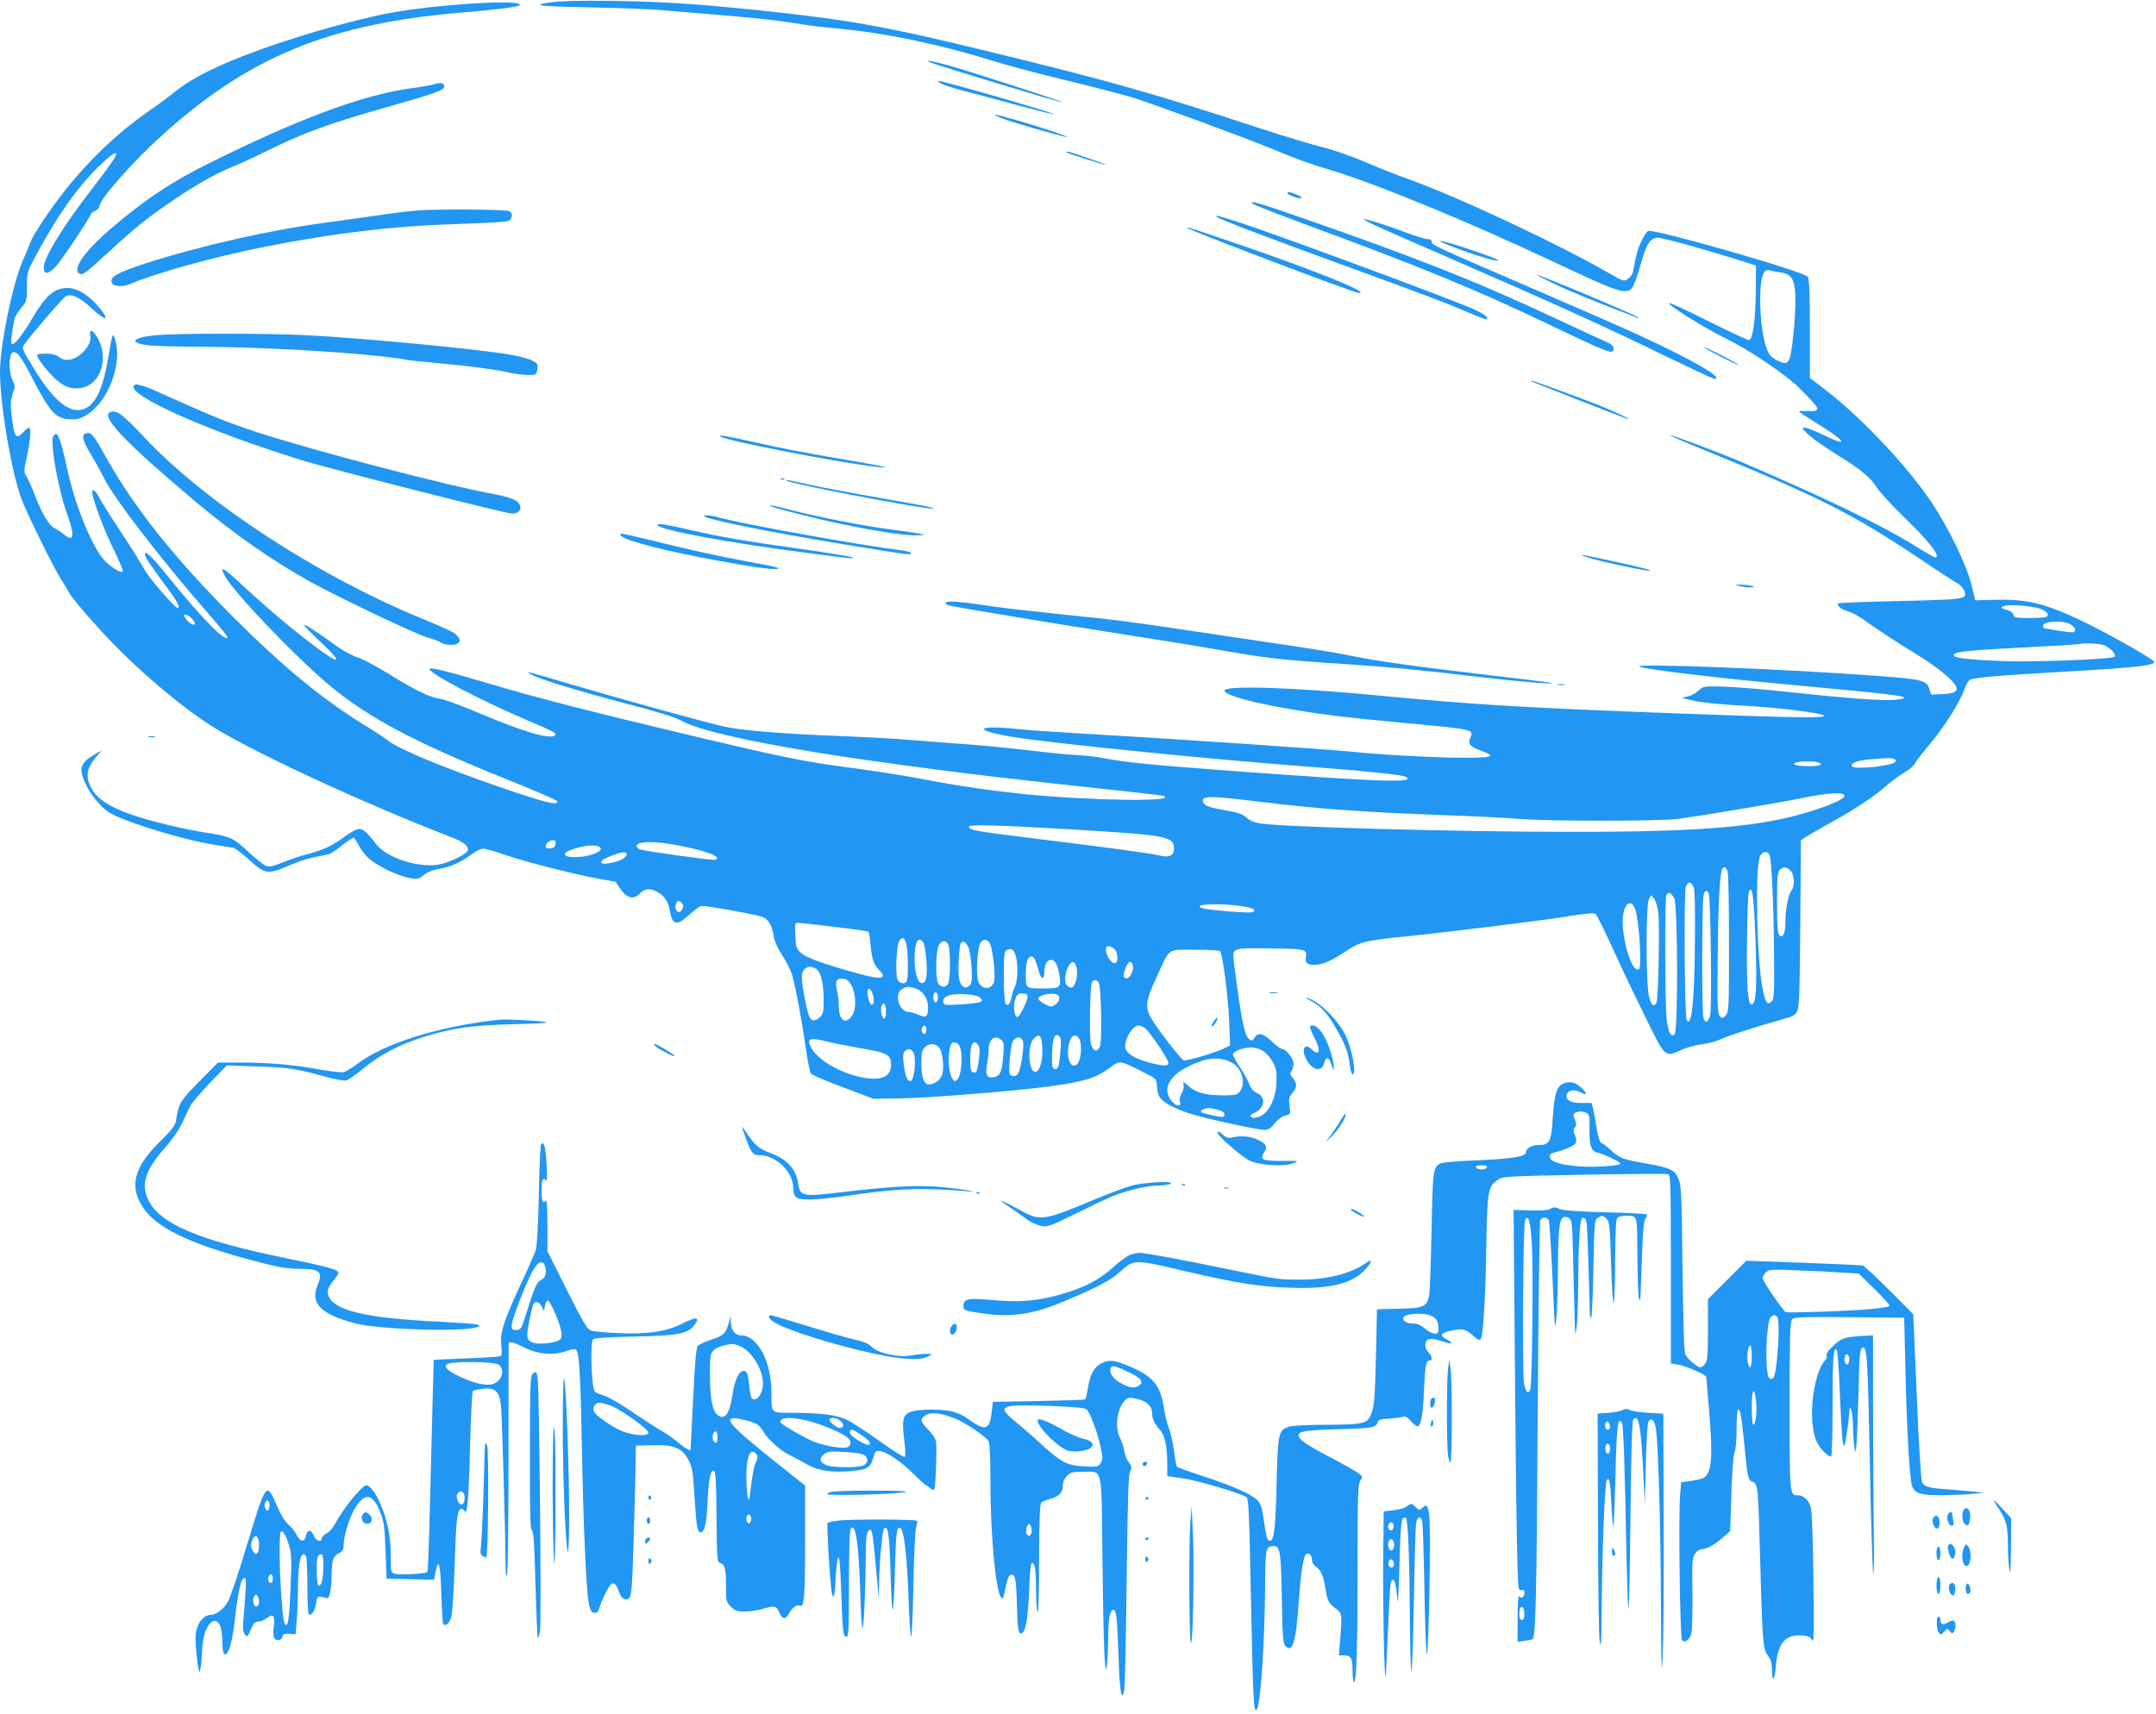 <?xml version="1.0" standalone="no"?>
<!DOCTYPE svg PUBLIC "-//W3C//DTD SVG 20010904//EN"
 "http://www.w3.org/TR/2001/REC-SVG-20010904/DTD/svg10.dtd">
<svg version="1.0" xmlns="http://www.w3.org/2000/svg"
 width="1280pt" height="1018pt" viewBox="0 0 1280 1018"
 preserveAspectRatio="xMidYMid meet">
<g transform="translate(0,1018) scale(0.1,-0.1)"
fill="#2196f3" stroke="none">
<path d="M3270 10166 c-125 -18 -78 -24 255 -30 160 -4 340 -10 400 -16 61 -5
218 -18 350 -29 254 -22 332 -31 485 -55 52 -9 149 -20 215 -26 277 -25 595
-91 915 -190 91 -28 257 -73 370 -100 252 -61 386 -96 467 -120 104 -32 668
-239 808 -297 160 -67 230 -92 365 -133 278 -84 830 -312 1330 -548 377 -178
420 -192 458 -154 10 10 33 70 50 133 37 132 56 163 101 167 27 3 280 -68 546
-152 l40 -13 -1 -149 c-1 -172 -18 -294 -41 -294 -8 0 -114 50 -235 110 -121
61 -227 110 -236 110 -27 -1 203 -146 328 -207 144 -70 365 -219 443 -298 102
-103 109 -113 105 -126 -3 -9 -20 -12 -56 -10 -29 1 -52 0 -52 -2 0 -3 45 -33
100 -67 178 -109 206 -151 50 -75 -52 25 -102 45 -113 45 -20 0 -20 0 -1 -21
27 -31 105 -87 204 -148 128 -79 186 -128 221 -184 17 -27 86 -103 154 -169
159 -153 233 -248 194 -248 -6 0 -58 30 -116 66 -195 122 -539 289 -1038 502
-140 59 -417 163 -422 158 -2 -2 88 -41 199 -86 701 -287 880 -377 1294 -654
99 -67 195 -129 212 -138 18 -9 37 -29 43 -44 20 -53 15 -54 -379 -63 -199 -4
-365 -11 -368 -14 -12 -12 18 -37 56 -47 21 -6 60 -26 87 -45 89 -64 220 -149
328 -215 108 -66 206 -145 226 -182 17 -32 -7 -48 -81 -50 l-65 -3 -11 35
c-16 48 -44 56 -280 74 -560 43 -1510 80 -1439 56 51 -17 471 -67 880 -105
677 -62 768 -74 643 -90 -69 -9 -286 7 -643 46 -148 16 -323 30 -387 32 -115
2 -117 2 -146 -26 -17 -16 -45 -30 -68 -34 -38 -6 -37 -7 41 -24 47 -11 166
-23 287 -29 209 -11 454 -41 486 -59 26 -16 -163 -14 -778 9 -982 36 -1263 52
-1870 110 -514 49 -910 61 -910 29 0 -38 319 -109 690 -154 69 -8 247 -26 395
-40 397 -37 397 -37 374 -88 -16 -35 -3 -50 66 -76 90 -34 70 -41 -117 -41
-151 0 -495 19 -643 35 -129 14 -1089 79 -1631 110 -144 8 -304 19 -355 25
-253 26 -283 -4 -44 -45 232 -39 1258 -142 1855 -185 241 -18 464 -42 484 -52
73 -39 -139 -32 -1018 33 -500 37 -643 51 -786 79 -30 6 -95 13 -145 16 -49 2
-182 15 -295 29 -113 13 -275 29 -360 35 -85 6 -231 17 -325 25 -93 8 -296 19
-450 25 -312 12 -557 32 -661 54 -93 20 -634 169 -914 252 -264 78 -275 81
-239 60 47 -28 273 -97 558 -172 196 -51 300 -83 336 -104 121 -69 585 -164
1245 -254 414 -57 691 -90 1454 -172 82 -9 155 -18 163 -21 93 -36 -440 -28
-832 12 -188 19 -386 48 -580 85 -145 28 -298 51 -550 85 -170 23 -364 63
-800 167 -623 148 -955 233 -1240 318 -255 76 -355 100 -355 87 0 -27 303
-186 575 -302 174 -74 187 -82 167 -94 -35 -21 -193 26 -452 136 -96 41 -199
79 -227 83 -68 11 -147 50 -308 150 -71 44 -154 87 -182 96 -30 9 -87 40 -130
71 -112 81 -176 123 -188 123 -5 0 37 -45 95 -99 192 -181 81 -125 -185 92
-77 63 -193 165 -259 226 -134 125 -156 138 -121 71 48 -93 416 -478 620 -649
231 -193 510 -341 1059 -561 159 -64 291 -121 294 -128 9 -29 -75 -8 -358 90
-331 115 -578 218 -645 269 -27 20 -88 61 -135 89 -250 153 -490 350 -785 645
-346 347 -587 649 -750 940 -77 139 -91 157 -119 153 -35 -5 -29 -40 23 -125
27 -45 63 -110 80 -145 55 -113 339 -483 605 -787 69 -79 126 -148 126 -152 0
-44 -144 100 -329 329 -119 148 -161 189 -161 159 0 -14 36 -68 138 -205 55
-74 74 -112 56 -112 -16 0 -169 177 -196 227 -17 32 -81 135 -143 228 -62 94
-121 187 -131 209 -18 37 -42 48 -36 16 10 -59 77 -235 129 -337 33 -68 57
-125 52 -128 -16 -11 -95 44 -126 87 -78 110 -164 332 -207 537 -14 66 -33
138 -42 161 -14 34 -19 39 -31 28 -12 -10 -14 -27 -9 -88 10 -107 52 -298 87
-391 44 -120 37 -161 -18 -115 -15 13 -42 30 -59 39 -34 17 -78 92 -120 204
-14 37 -34 82 -45 100 -19 31 -19 32 1 124 21 97 26 169 12 169 -5 0 -19 -11
-32 -25 -45 -48 -54 -36 -70 89 -10 78 -8 106 12 157 7 20 6 34 -5 55 -26 50
-26 161 -2 171 25 9 49 -21 110 -140 115 -223 148 -257 241 -257 39 0 60 7 95
30 116 76 197 278 169 416 -6 30 -15 54 -19 54 -4 0 -15 -49 -24 -110 -33
-206 -79 -306 -152 -330 -84 -28 -177 50 -298 248 -65 106 -68 114 -54 135 34
50 230 278 248 288 33 17 84 -7 153 -72 95 -88 114 -72 28 24 -56 61 -118 97
-169 97 -81 0 -130 -43 -213 -183 -57 -97 -109 -162 -120 -150 -7 7 -1 61 16
149 2 12 20 41 39 64 34 41 35 44 35 128 0 83 1 87 50 179 127 237 249 411
378 536 72 70 102 90 102 70 0 -13 -48 -80 -151 -214 -168 -218 -279 -400
-279 -456 0 -45 26 -44 72 5 33 35 208 297 208 312 0 4 11 12 25 18 14 6 25
18 25 26 0 41 200 268 374 424 515 466 993 661 1771 727 216 18 343 34 350 45
22 36 -485 5 -765 -46 -122 -22 -339 -78 -508 -130 -389 -121 -629 -225 -767
-334 -38 -31 -108 -83 -155 -115 -245 -170 -458 -390 -634 -655 -35 -52 -68
-108 -74 -125 -6 -16 -27 -67 -46 -111 -61 -139 -136 -503 -136 -663 0 -193
67 -588 127 -753 30 -83 201 -428 237 -481 14 -21 35 -55 46 -76 10 -22 82
-108 158 -192 198 -221 442 -435 661 -583 221 -148 891 -461 1449 -677 71 -27
105 -53 100 -77 -4 -25 -120 -80 -184 -88 -122 -15 -298 44 -358 120 -67 85
-85 99 -114 91 -15 -3 -50 -24 -77 -44 -71 -53 -117 -75 -215 -102 -47 -12
-115 -35 -152 -51 -47 -19 -76 -26 -94 -22 -15 4 -63 42 -108 84 -91 85 -106
92 -251 115 -55 8 -154 28 -220 44 -282 68 -409 128 -459 214 -41 70 -34 124
26 193 l33 38 -44 -25 c-62 -35 -84 -65 -76 -108 11 -56 53 -130 107 -187 43
-46 65 -59 155 -94 141 -55 388 -125 515 -145 57 -9 112 -18 124 -20 11 -3 49
-31 85 -63 105 -97 113 -98 255 -38 69 29 112 41 221 62 12 2 50 26 84 54 34
27 65 47 69 45 5 -3 22 -29 38 -59 22 -37 47 -64 87 -90 68 -45 160 -84 218
-92 37 -5 48 -2 74 20 21 17 52 30 87 36 70 11 132 39 192 84 26 20 58 36 73
36 14 0 69 -15 122 -34 111 -40 422 -119 565 -145 l98 -17 31 -45 c39 -55 78
-63 115 -24 27 28 58 32 100 10 39 -20 68 -60 75 -104 16 -97 40 -103 120 -31
30 28 62 50 71 50 41 0 329 -52 360 -65 38 -15 57 -49 69 -122 3 -23 26 -71
50 -108 24 -36 51 -90 59 -118 19 -66 60 -285 82 -445 10 -67 22 -129 28 -137
6 -8 92 -45 191 -82 l180 -68 155 2 c156 2 656 41 870 69 219 28 294 50 379
113 60 45 55 46 191 -22 81 -40 85 -44 88 -77 5 -65 12 -80 53 -109 22 -17 82
-44 134 -61 93 -31 407 -100 456 -100 18 0 35 12 57 39 19 24 44 42 63 46 31
7 31 7 25 57 -6 43 -4 53 19 80 27 32 27 57 -3 91 -13 15 -14 22 -4 37 7 11
12 31 12 44 0 28 -45 86 -66 86 -8 0 -37 20 -63 45 -53 50 -81 56 -103 23 -13
-20 -17 -21 -32 -9 -25 21 -41 91 -71 310 -28 200 -28 204 -9 218 15 11 58 14
212 11 207 -3 214 -5 204 -55 -5 -29 10 -43 48 -43 48 0 99 21 179 74 96 64
117 70 376 96 271 28 821 96 977 122 97 15 131 18 142 9 7 -6 57 -107 110
-224 53 -116 141 -300 194 -407 110 -222 107 -219 202 -176 32 15 89 30 127
35 37 5 86 18 108 29 42 21 210 75 355 115 74 20 87 27 100 52 12 25 15 112
18 522 l4 493 26 18 c15 10 79 47 142 82 148 81 260 155 332 218 32 28 82 65
112 83 30 18 59 42 64 54 6 12 34 50 64 85 108 128 196 264 233 362 9 26 24
49 31 52 33 13 201 27 539 46 426 24 555 37 555 59 0 14 -279 172 -435 246
-209 100 -323 128 -504 123 l-124 -3 -23 94 c-29 116 -132 330 -232 481 -138
209 -411 500 -617 661 l-110 85 0 290 c0 206 -3 295 -12 310 -18 31 -927 291
-950 272 -9 -7 -27 -35 -39 -63 -21 -43 -30 -77 -50 -182 -2 -13 -16 -30 -29
-39 -25 -16 -28 -15 -104 29 -300 174 -903 457 -1196 562 -66 23 -184 70 -263
104 -80 34 -188 72 -247 86 -58 14 -235 67 -393 119 -602 198 -888 279 -1567
444 -641 157 -850 194 -1400 252 -372 38 -569 51 -885 55 -169 2 -284 -1 -340
-9z m7297 -1603 c68 -9 87 -38 92 -136 4 -86 -14 -295 -30 -360 -13 -48 -27
-53 -79 -27 -29 15 -46 32 -57 58 -25 59 -42 179 -43 292 0 143 18 200 60 184
8 -3 33 -8 57 -11z m1535 -1995 c42 -12 63 -31 53 -48 -3 -6 -46 -10 -102 -10
-87 0 -95 2 -100 20 -3 11 -17 23 -32 26 -42 10 -48 18 -21 26 31 9 152 1 202
-14z m-10962 -63 c13 -14 20 -28 16 -32 -9 -10 -36 8 -54 35 -13 19 -13 22 0
22 8 0 25 -11 38 -25z m11151 -32 c29 -17 37 -37 20 -47 -4 -3 -46 1 -92 9
-46 8 -85 15 -86 15 -2 0 -3 6 -3 14 0 28 118 34 161 9z m207 -127 c38 -20 68
-54 56 -66 -15 -15 -478 -33 -659 -26 -169 6 -279 17 -291 29 -25 24 49 34
412 52 176 9 324 18 329 20 26 9 129 3 153 -9z m-1250 -675 c11 -6 11 -10 0
-18 -30 -24 -240 -44 -252 -24 -12 18 27 34 101 41 112 10 136 11 151 1z
m-460 -17 c45 -13 20 -24 -52 -24 -105 0 -115 26 -11 29 22 0 50 -2 63 -5z
m162 -200 c0 -18 -68 -50 -201 -92 -284 -91 -641 -122 -1407 -122 -700 0
-1749 29 -1866 51 -30 5 -61 19 -76 34 -20 19 -47 29 -114 41 -104 18 -135 28
-143 50 -15 39 34 40 327 4 345 -43 639 -64 1090 -80 168 -6 375 -16 460 -23
188 -15 845 -14 950 1 184 26 588 94 720 121 168 34 260 40 260 15z m-4595
-199 c585 -35 615 -41 615 -119 0 -36 -31 -51 -84 -37 -52 13 -315 49 -741
101 -360 45 -386 49 -393 70 -5 15 161 11 603 -15z m-3057 -87 c-2 -17 -11
-24 -30 -26 -19 -2 -28 1 -28 10 0 20 21 38 43 38 13 0 18 -6 15 -22z m698 -3
c183 -32 297 -73 251 -91 -14 -5 -405 49 -449 62 -10 3 -18 11 -18 19 0 28 89
32 216 10z m-436 -15 c40 -27 -95 -71 -180 -58 -34 5 -35 23 -3 36 77 31 156
40 183 22z m160 -45 c0 -8 -13 -21 -30 -30 -39 -20 -120 -32 -120 -17 0 14 15
23 70 44 57 21 80 22 80 3z m6785 -2 c13 -33 25 -286 27 -570 3 -257 1 -284
-14 -300 -25 -24 -36 -10 -53 72 -35 167 -46 715 -17 788 13 31 46 37 57 10z
m-248 -100 c5 -16 8 -209 8 -429 0 -383 -1 -403 -19 -423 -18 -20 -21 -20 -35
-6 -14 14 -16 57 -13 343 2 308 12 508 27 532 11 18 24 11 32 -17z m373 7 c25
-25 27 -95 5 -120 -17 -19 -35 -110 -35 -180 0 -58 -9 -90 -25 -90 -21 0 -25
36 -25 212 0 138 3 169 16 182 21 21 40 20 64 -4z m-578 -92 c10 -18 12 -89
11 -298 -3 -383 -19 -545 -49 -498 -13 20 -18 757 -5 791 13 33 26 34 43 5z
m370 -316 c10 -281 4 -387 -22 -387 -11 0 -17 18 -23 70 -11 89 -5 585 7 604
20 31 28 -30 38 -287z m-277 271 c11 -27 19 -683 8 -722 -11 -44 -30 -50 -40
-14 -10 34 -9 688 1 726 7 31 21 35 31 10z m-205 -29 c21 -40 23 -785 2 -806
-22 -22 -40 15 -48 100 -9 104 -11 702 -1 725 10 25 29 17 47 -19z m-94 -91
c8 -78 -1 -500 -11 -525 -13 -33 -33 -19 -45 33 -19 77 -19 546 -1 578 l14 25
18 -22 c10 -13 20 -49 25 -89z m-5797 63 c9 -11 10 -20 1 -36 -19 -36 -52 -5
-36 36 7 18 20 18 35 0z m5660 -39 c24 -75 39 -341 21 -352 -47 -29 -115 227
-91 336 15 66 51 75 70 16z m-2344 23 c75 -11 101 -25 70 -37 -19 -7 -250 11
-292 23 -82 23 86 33 222 14z m-2412 -124 c109 -13 201 -26 203 -29 3 -3 9
-40 13 -84 8 -82 20 -115 52 -146 50 -48 8 -56 -114 -22 -207 57 -318 96 -350
125 -29 26 -32 33 -35 104 -4 69 -2 76 14 76 11 0 108 -11 217 -24z m426 -97
c12 -34 15 -196 5 -223 -9 -23 -41 -20 -55 6 -15 28 -7 211 11 233 18 22 27
19 39 -16z m101 7 c14 -18 28 -156 20 -205 -3 -23 -11 -37 -23 -39 -27 -5 -47
55 -47 143 0 99 19 137 50 101z m399 -13 c15 -34 31 -178 24 -216 -12 -63 -86
-57 -99 8 -9 50 0 185 15 213 16 30 45 28 60 -5z m-249 -2 c5 -11 10 -63 10
-116 0 -53 -5 -105 -10 -116 -14 -26 -47 -24 -61 3 -15 28 -14 168 1 214 13
39 43 46 60 15z m119 -16 c8 -16 16 -70 19 -120 4 -76 2 -94 -12 -108 -25 -24
-53 -6 -62 39 -8 43 -1 195 10 212 11 19 29 10 45 -23z m866 -9 c18 -13 26
-68 12 -82 -13 -13 -38 7 -53 41 -21 52 -1 72 41 41z m-586 -38 c16 -44 14
-154 -3 -186 -8 -15 -17 -44 -21 -65 -8 -42 -23 -56 -36 -36 -5 8 -9 80 -9
161 0 128 2 148 17 156 24 14 40 5 52 -30z m1215 23 c16 -25 48 -276 53 -408
l6 -151 -29 -15 c-53 -27 -231 -80 -247 -74 -17 7 -157 188 -193 251 -37 64
-32 104 31 240 84 183 61 166 230 166 79 0 146 -4 149 -9z m-1096 -58 c6 -16
15 -43 20 -62 11 -48 32 -52 32 -6 0 46 15 75 40 75 24 0 39 -28 50 -93 11
-71 4 -77 -90 -77 -111 0 -110 -1 -110 82 0 72 11 108 34 108 8 0 18 -12 24
-27z m244 -41 c10 -39 -6 -108 -27 -116 -8 -3 -22 2 -30 11 -19 18 -13 83 12
121 18 30 35 24 45 -16z m332 21 c11 -27 -13 -83 -35 -83 -23 0 -24 18 -5 65
16 38 30 44 40 18z m-1877 -28 c27 -19 43 -86 43 -184 0 -70 -3 -83 -22 -101
-32 -30 -55 -25 -67 13 -16 48 -41 184 -41 222 0 57 42 81 87 50z m206 -93
c29 -50 33 -139 8 -179 -39 -63 -81 -35 -81 54 0 26 -5 66 -10 88 -14 58 -5
77 33 73 23 -2 36 -12 50 -36z m1472 6 c13 -41 18 -341 6 -371 -15 -38 -42
-32 -54 13 -11 41 -6 349 6 368 13 19 34 14 42 -10z m-1080 -32 c39 -17 65
-60 65 -108 0 -55 -12 -65 -55 -45 -20 9 -46 17 -60 17 -55 0 -88 103 -43 134
28 20 49 20 93 2z m-261 -39 c12 -48 -8 -75 -24 -33 -5 15 -10 39 -10 52 0 38
23 24 34 -19z m384 -18 c-1 -13 -7 -23 -13 -22 -13 3 -18 30 -11 50 10 24 29
1 24 -28z m250 7 c14 -14 15 -18 4 -25 -18 -11 -199 -24 -212 -16 -22 14 -10
44 23 54 49 15 165 7 185 -13z m282 4 c0 -25 -47 -120 -59 -120 -21 0 -28 70
-11 114 7 20 16 26 40 26 23 0 30 -4 30 -20z m174 14 c24 -9 19 -41 -9 -60
-23 -15 -27 -15 -62 3 -21 10 -38 25 -38 33 0 20 76 37 109 24z m-1014 -100
c0 -32 -4 -44 -12 -42 -14 5 -23 51 -14 74 11 30 26 12 26 -32z m240 -109 c0
-26 -14 -33 -25 -15 -9 14 1 40 15 40 5 0 10 -11 10 -25z m1297 10 c28 -20
145 -194 140 -209 -6 -19 -33 -18 -117 5 -90 24 -140 58 -140 94 0 53 46 125
80 125 8 0 25 -7 37 -15z m-501 -137 c-8 -93 -13 -110 -35 -106 -13 3 -16 17
-15 83 0 92 16 134 41 113 13 -10 14 -27 9 -90z m-108 21 c4 -80 -15 -144 -42
-144 -40 0 -48 154 -10 196 33 36 49 20 52 -52z m223 44 c14 -38 6 -121 -15
-141 -41 -41 -72 46 -46 131 13 46 45 51 61 10z m-465 0 c14 -14 16 -29 10
-96 -8 -92 -17 -114 -52 -123 -43 -11 -56 12 -44 75 5 30 10 71 10 92 0 60 40
87 76 52z m123 3 c9 -11 9 -36 -1 -107 -14 -95 -28 -119 -63 -106 -15 6 -16
17 -10 100 5 60 12 98 23 110 18 21 36 22 51 3z m-1160 -11 c31 -8 121 -26
201 -40 161 -27 180 -38 180 -101 0 -71 -65 -96 -183 -70 -132 30 -255 104
-293 178 -26 51 -3 59 95 33z m794 -45 c13 -51 3 -159 -18 -179 -15 -15 -17
-15 -30 2 -18 25 -28 107 -20 159 9 55 13 60 38 56 14 -2 24 -14 30 -38z m107
19 c8 -14 8 -39 1 -86 -11 -73 -14 -78 -36 -70 -11 5 -15 22 -15 69 0 76 8
108 26 108 7 0 18 -9 24 -21z m-235 -9 c23 -26 33 -128 16 -169 -12 -27 -47
-51 -76 -51 -29 0 -45 42 -45 122 0 65 3 81 20 98 26 26 62 26 85 0z m1926
-23 c19 -12 44 -42 57 -67 20 -38 23 -57 20 -120 -5 -106 -52 -191 -115 -206
-35 -9 -54 12 -22 24 66 26 79 96 22 121 -22 10 -36 26 -47 55 -9 23 -34 68
-56 101 -22 33 -40 66 -40 73 0 18 58 41 106 42 26 0 53 -8 75 -23z m-2081 -2
c23 -28 10 -175 -16 -175 -18 0 -30 31 -39 103 -5 40 -4 62 5 72 16 19 34 19
50 0z m1890 -64 c63 -31 90 -124 51 -172 -18 -22 -27 -24 -103 -24 -101 1
-157 16 -202 55 -33 29 -33 29 -29 6 3 -13 -3 -35 -12 -49 -9 -15 -14 -34 -10
-46 11 -34 -17 -36 -47 -2 -56 63 -26 141 77 197 115 63 198 74 275 35z m-77
-282 c33 -9 46 -26 31 -41 -6 -6 -124 19 -133 28 -8 8 21 24 44 24 11 0 37 -5
58 -11z"/>
<path d="M7206 4114 c-10 -14 -15 -28 -13 -31 3 -2 13 7 23 21 9 15 14 29 12
32 -3 2 -13 -7 -22 -22z"/>
<path d="M5520 9811 c22 -13 781 -243 786 -238 5 4 -525 176 -670 217 -111 31
-143 36 -116 21z"/>
<path d="M5583 9686 c10 -8 73 -28 140 -46 67 -17 213 -56 325 -87 112 -30
205 -53 208 -51 6 7 -661 199 -686 198 -3 -1 3 -7 13 -14z"/>
<path d="M2575 9679 c-16 -5 -79 -16 -139 -24 -288 -40 -674 -184 -1210 -452
-218 -109 -375 -215 -575 -387 -155 -134 -228 -242 -176 -262 19 -8 32 3 176
135 150 138 221 195 364 293 144 99 267 168 368 209 45 18 138 61 207 95 206
103 369 163 711 259 283 80 341 101 337 123 -4 20 -23 24 -63 11z"/>
<path d="M5944 9479 c56 -23 333 -103 386 -112 44 -8 -135 53 -293 99 -132 38
-167 43 -93 13z"/>
<path d="M6330 9276 c0 -5 225 -76 237 -75 9 1 -217 79 -229 79 -4 0 -8 -2 -8
-4z"/>
<path d="M7645 9031 c7 -13 75 -35 82 -27 3 3 -10 13 -30 21 -41 17 -61 19
-52 6z"/>
<path d="M7436 8970 c6 -6 161 -66 345 -134 662 -244 979 -375 1402 -577 375
-179 397 -188 397 -149 0 15 -12 26 -42 39 -24 10 -153 70 -288 133 -467 220
-840 368 -1543 612 -238 83 -293 98 -271 76z"/>
<path d="M2465 8929 c-55 -5 -158 -18 -230 -29 -71 -10 -200 -28 -285 -40
-334 -43 -759 -139 -1086 -244 -163 -54 -207 -77 -202 -109 4 -29 61 -35 115
-12 143 62 492 159 768 214 434 87 790 129 1176 141 173 5 284 12 298 19 25
14 28 46 4 57 -26 11 -440 14 -558 3z"/>
<path d="M7226 8891 c14 -13 232 -97 720 -275 548 -200 640 -235 772 -292 57
-25 106 -43 109 -40 11 11 -13 30 -76 59 -136 61 -1172 445 -1408 521 -119 38
-133 41 -117 27z"/>
<path d="M8160 8843 c41 -19 262 -116 490 -215 569 -247 894 -395 1230 -559
157 -76 291 -139 298 -139 65 0 -129 113 -446 259 -84 39 -379 168 -655 287
-570 246 -577 249 -577 269 0 9 -10 15 -25 15 -14 0 -71 18 -127 39 -115 43
-234 81 -252 80 -6 0 23 -16 64 -36z"/>
<path d="M7050 8826 c0 -10 991 -386 1018 -386 77 0 -310 153 -837 331 -181
61 -181 61 -181 55z"/>
<path d="M8610 8720 c96 -38 215 -77 260 -85 60 -10 14 10 -145 64 -163 55
-236 68 -115 21z"/>
<path d="M9230 8493 c94 -45 207 -91 490 -200 8 -4 13 -3 10 0 -13 14 -594
258 -609 256 -3 0 46 -26 109 -56z"/>
<path d="M538 8214 c-4 -4 -5 -17 -2 -29 12 -49 -57 -129 -121 -141 -26 -4
-41 -1 -64 15 -20 15 -44 21 -80 21 -28 0 -51 -3 -51 -7 0 -18 45 -79 94 -129
36 -36 67 -56 95 -64 137 -37 236 95 190 250 -13 43 -51 95 -61 84z"/>
<path d="M934 8190 c-154 -13 -177 -48 -41 -62 39 -3 171 -7 293 -7 323 -1
811 -27 1077 -57 71 -8 132 -16 136 -18 4 -3 88 -12 187 -21 186 -17 364 -40
424 -55 55 -14 154 -22 167 -13 11 8 16 26 14 54 -1 22 -62 46 -164 63 -191
34 -896 100 -1217 116 -241 11 -737 11 -876 0z"/>
<path d="M10210 8065 c58 -30 110 -54 115 -54 6 0 -37 24 -95 54 -58 30 -109
54 -115 54 -5 0 37 -24 95 -54z"/>
<path d="M9091 7916 c4 -4 543 -215 569 -223 39 -11 -69 41 -161 78 -107 42
-397 149 -407 149 -3 0 -3 -2 -1 -4z"/>
<path d="M794 7889 c-35 -58 442 -270 991 -440 162 -51 1219 -319 1255 -319
56 0 68 50 19 79 -18 11 -73 27 -123 36 -277 50 -1053 253 -1406 367 -158 51
-278 99 -483 192 -89 40 -173 77 -187 81 -14 3 -32 9 -42 11 -9 3 -20 -1 -24
-7z"/>
<path d="M650 7730 c-48 -30 106 -189 525 -541 207 -174 439 -336 658 -459
173 -96 639 -318 706 -336 30 -7 64 -21 77 -29 25 -16 81 -20 102 -6 23 14 9
44 -33 68 -22 12 -103 48 -179 79 -623 256 -1290 692 -1651 1079 -131 140
-170 167 -205 145z"/>
<path d="M4275 7589 c15 -23 738 -163 945 -183 91 -9 9 9 -200 44 -210 35
-394 70 -555 107 -152 34 -195 42 -190 32z"/>
<path d="M4638 7333 c7 -3 16 -2 19 1 4 3 -2 6 -13 5 -11 0 -14 -3 -6 -6z"/>
<path d="M4671 7325 c18 -17 789 -165 863 -165 39 0 -40 16 -294 60 -161 28
-353 64 -427 80 -137 31 -149 33 -142 25z"/>
<path d="M4589 7169 c34 -13 285 -76 401 -100 206 -43 378 -69 445 -68 63 1
66 2 30 9 -22 4 -98 16 -170 25 -155 19 -436 74 -594 115 -114 30 -157 37
-112 19z"/>
<path d="M4182 7114 c21 -20 380 -93 813 -164 421 -69 409 -67 413 -55 1 6
-28 14 -65 18 -219 26 -946 157 -1067 192 -49 15 -104 20 -94 9z"/>
<path d="M3904 7061 c19 -30 419 -104 891 -165 269 -35 282 -36 265 -26 -9 5
-146 27 -305 50 -335 47 -471 70 -645 110 -165 38 -214 45 -206 31z"/>
<path d="M3690 6996 c33 -30 267 -90 570 -145 210 -38 300 -51 342 -50 54 1 9
13 -157 43 -181 33 -366 74 -577 127 -86 21 -165 39 -175 39 -15 0 -15 -2 -3
-14z"/>
<path d="M9425 6870 c62 -21 341 -81 366 -79 23 1 -35 17 -201 53 -200 44
-241 51 -165 26z"/>
<path d="M10325 6700 c17 -4 46 -8 65 -8 32 0 33 1 10 8 -14 4 -43 8 -65 8
-38 0 -39 -1 -10 -8z"/>
<path d="M5616 6602 c-3 -5 2 -13 11 -16 21 -8 680 -117 1093 -181 162 -25
410 -65 550 -90 262 -45 341 -54 735 -80 273 -19 433 -34 775 -75 228 -27 470
-47 430 -35 -8 2 -172 23 -365 45 -442 52 -679 85 -820 115 -60 13 -234 42
-385 64 -151 22 -396 59 -545 81 -399 60 -452 67 -779 100 -165 17 -356 39
-425 49 -182 28 -267 35 -275 23z"/>
<path d="M9248 6113 c12 -2 30 -2 40 0 9 3 -1 5 -23 4 -22 0 -30 -2 -17 -4z"/>
<path d="M883 5803 c9 -2 25 -2 35 0 9 3 1 5 -18 5 -19 0 -27 -2 -17 -5z"/>
<path d="M7538 4283 c12 -2 32 -2 45 0 12 2 2 4 -23 4 -25 0 -35 -2 -22 -4z"/>
<path d="M7779 4238 c63 -31 101 -74 159 -175 52 -91 67 -133 77 -215 4 -27
10 -48 16 -48 23 0 -3 147 -40 226 -46 97 -158 208 -231 228 -14 3 -5 -3 19
-16z"/>
<path d="M2960 4124 c-357 -39 -677 -139 -840 -263 -30 -23 -66 -44 -79 -48
-13 -3 -76 4 -140 15 -154 29 -306 42 -472 42 l-135 0 -111 -112 c-114 -116
-122 -130 -138 -231 -5 -31 -22 -54 -96 -127 -146 -144 -179 -252 -113 -370
77 -137 278 -236 708 -347 111 -29 160 -37 232 -38 124 0 143 -17 109 -98 -45
-108 22 -174 229 -227 144 -36 637 -51 718 -21 20 7 20 8 2 15 -10 4 -111 11
-224 17 -438 21 -626 65 -661 156 -10 27 -1 50 37 96 13 16 24 33 24 38 0 19
-66 37 -320 89 -510 104 -741 202 -809 343 -46 95 -19 178 99 312 41 46 84
108 101 145 17 36 38 81 47 100 10 19 63 81 118 139 l101 104 174 -6 c189 -6
239 -13 402 -59 61 -17 118 -27 132 -24 13 3 49 28 82 55 117 98 233 159 390
207 165 50 272 65 523 72 147 3 218 8 190 13 -62 9 -237 18 -280 13z"/>
<path d="M7778 4084 c-4 -3 7 -30 23 -61 44 -83 35 -121 -17 -72 -39 37 -59
-3 -30 -59 36 -70 93 -82 108 -24 11 42 28 37 44 -14 10 -32 12 -35 13 -13 1
32 -25 122 -51 172 -30 61 -70 92 -90 71z"/>
<path d="M3895 3964 c31 -24 118 -67 110 -54 -8 13 -106 70 -120 70 -5 -1 -1
-8 10 -16z"/>
<path d="M9289 3748 c-46 -15 -61 -59 -70 -202 -9 -149 -18 -166 -89 -166 -37
0 -70 -20 -70 -41 0 -27 -77 -40 -280 -49 -119 -4 -216 -13 -228 -19 -44 -23
-46 -41 -53 -401 -4 -190 -10 -361 -14 -382 -13 -68 -33 -77 -180 -80 l-130
-3 -6 -272 c-7 -270 -9 -302 -31 -356 -20 -51 -48 -57 -260 -58 -122 0 -206
-5 -228 -12 -60 -21 -64 -39 -71 -342 -6 -257 -15 -335 -39 -335 -16 0 -22 21
-36 117 -10 74 -18 101 -36 121 -34 36 -141 85 -317 143 -86 28 -159 54 -163
58 -4 3 -12 47 -18 96 -7 50 -20 110 -31 135 -10 25 -23 78 -29 118 -20 139
-68 194 -222 255 -79 32 -112 34 -155 7 -41 -24 -62 -65 -74 -143 -6 -34 -13
-64 -15 -67 -3 -3 -128 -7 -277 -10 l-272 -5 -3 -25 c-15 -149 -33 -157 -154
-70 -21 16 -62 33 -89 39 -65 14 -195 13 -239 -2 -49 -17 -57 -46 -42 -164 7
-53 9 -100 4 -105 -4 -4 -71 37 -147 92 -77 55 -164 112 -192 126 -63 31 -150
43 -319 44 -141 0 -134 -7 -134 118 0 188 -82 342 -182 342 -34 0 -58 32 -59
80 l-1 35 -10 -35 c-19 -69 -30 -81 -101 -104 -38 -13 -75 -29 -83 -37 -11
-12 -17 -81 -29 -314 -8 -165 -15 -301 -15 -302 0 -13 -32 5 -74 41 -28 23
-66 51 -85 61 -19 9 -96 59 -172 110 -75 52 -156 99 -180 106 -24 7 -50 18
-57 24 -20 18 -30 296 -11 312 9 7 93 13 244 16 254 5 317 16 354 64 42 52 19
57 -66 14 -94 -48 -203 -65 -373 -58 -80 3 -157 10 -172 16 -23 9 -47 50 -143
241 l-115 230 0 157 c0 102 -4 153 -10 143 -15 -24 -25 -1 -25 60 0 62 10 84
26 60 7 -10 9 19 4 95 -6 104 -15 138 -32 121 -5 -4 -11 -139 -14 -299 -4
-184 -11 -306 -18 -330 -7 -21 -46 -111 -88 -200 -104 -225 -125 -289 -117
-366 5 -47 4 -62 -7 -65 -8 -3 -99 -9 -204 -13 l-190 -8 -7 -260 c-4 -143 -11
-425 -16 -627 -5 -202 -11 -371 -15 -374 -10 -10 -161 -18 -191 -10 -26 6 -26
7 -26 110 0 114 -22 220 -66 315 -26 59 -60 101 -79 101 -25 0 -143 -146 -184
-227 -12 -24 -34 -49 -51 -58 -17 -9 -30 -22 -30 -30 0 -27 -35 -16 -47 15
-15 39 -39 39 -47 -1 -8 -40 -35 -36 -56 8 -8 18 -30 45 -48 60 -20 18 -45 58
-66 107 -66 151 -64 154 -187 -253 -44 -146 -91 -286 -106 -312 -23 -44 -69
-79 -102 -79 -31 0 -62 -27 -77 -67 -13 -34 -16 -61 -11 -127 4 -45 10 -98 14
-117 l7 -34 7 30 c4 17 7 57 8 91 4 204 121 267 121 65 0 -64 11 -90 27 -69
20 26 34 85 49 214 18 156 34 226 53 232 12 4 13 -13 7 -104 -4 -60 -9 -131
-12 -159 -4 -36 -1 -56 9 -70 15 -19 16 -18 36 28 16 37 25 47 44 47 13 0 36
9 51 21 37 29 49 16 42 -45 -4 -29 -4 -60 0 -69 9 -24 45 -22 51 3 4 17 12 20
42 18 l36 -3 6 75 c4 41 7 131 8 200 1 160 20 231 48 188 4 -7 8 -86 8 -175 0
-89 3 -165 8 -169 14 -14 38 22 44 66 6 44 6 44 63 29 17 -5 28 51 29 146 2
82 9 103 42 121 23 11 29 21 29 47 0 47 26 139 54 195 64 124 117 123 166 -4
19 -49 24 -86 29 -224 l6 -165 141 -3 141 -3 9 46 c18 90 29 47 34 -129 3 -96
8 -178 12 -181 15 -15 37 6 48 46 6 23 15 166 20 319 8 263 15 320 40 320 5 0
12 -5 16 -11 18 -30 26 46 34 362 5 188 13 345 17 349 4 4 32 10 61 13 71 8
96 -15 106 -94 6 -52 25 -702 27 -924 0 -72 3 -103 9 -90 5 11 9 322 9 690 0
369 0 676 1 683 0 19 22 15 90 -19 82 -41 175 -50 249 -23 38 13 54 15 62 7
18 -18 26 -161 33 -548 9 -479 25 -863 40 -943 10 -56 16 -68 33 -70 17 -2 24
5 33 35 17 51 57 130 71 138 14 10 31 -8 43 -47 15 -42 40 -58 62 -37 13 14
17 62 25 310 5 162 10 362 12 444 l2 150 100 3 c128 3 176 -17 214 -91 21 -42
26 -70 35 -225 11 -170 16 -202 36 -202 23 0 35 54 41 186 6 139 20 197 41
176 7 -7 11 -107 12 -273 1 -202 4 -263 14 -267 35 -11 42 -33 42 -133 0 -98
1 -101 29 -130 25 -25 37 -29 84 -29 29 0 76 7 103 15 72 22 83 20 100 -20 18
-43 38 -45 59 -5 16 32 49 55 65 45 24 -15 30 61 30 379 l0 334 -166 132
c-218 173 -293 244 -277 261 10 10 24 10 70 -1 83 -18 100 -28 128 -76 25 -43
111 -119 154 -135 13 -6 49 -25 80 -43 75 -46 143 -60 255 -54 119 7 142 18
159 77 12 41 16 46 39 44 39 -2 135 -67 205 -139 35 -35 66 -64 70 -64 3 0 15
-7 25 -17 10 -9 21 -13 24 -10 9 9 18 260 10 291 -4 15 -24 45 -46 67 -47 48
-49 63 -15 85 31 20 94 13 175 -20 63 -25 185 -108 200 -136 6 -11 10 -109 10
-225 0 -372 39 -739 75 -704 2 3 10 34 17 69 9 45 18 66 29 68 26 5 32 -23 36
-168 4 -149 8 -180 24 -180 26 0 42 77 48 244 4 111 10 171 17 173 18 6 24
-32 25 -157 0 -63 4 -124 9 -135 5 -12 9 117 9 311 1 252 4 334 14 342 6 5 29
15 51 20 53 15 76 38 76 79 0 23 8 42 25 58 21 22 33 25 93 25 121 0 111 43
117 -505 6 -531 14 -731 26 -650 4 28 8 103 8 167 1 113 11 168 30 168 19 0
23 -41 31 -263 7 -223 19 -294 35 -210 4 21 10 315 14 653 6 479 10 621 20
642 12 23 11 30 -7 53 -11 14 -24 45 -27 68 -4 23 -16 59 -26 79 -31 62 -18
169 27 219 20 22 34 23 87 8 50 -14 77 -42 77 -80 0 -35 13 -64 46 -99 29 -32
43 -94 44 -196 l0 -80 91 -13 c80 -10 340 -87 380 -112 12 -7 16 -113 26 -606
12 -596 16 -674 33 -657 24 24 48 381 51 749 1 200 5 219 41 223 48 6 53 -17
58 -310 4 -234 7 -269 22 -284 42 -42 62 24 78 256 12 172 26 269 42 288 15
17 38 -3 38 -34 0 -14 10 -30 24 -39 30 -20 42 -50 57 -139 11 -67 17 -77 68
-115 27 -20 29 -34 18 -173 l-8 -98 28 0 c44 0 53 -17 53 -92 0 -37 4 -68 8
-68 16 0 22 204 22 694 0 422 2 484 16 504 15 21 14 24 -8 41 -13 11 -86 52
-163 93 -146 76 -195 110 -195 134 0 25 40 31 245 37 206 6 214 8 228 50 2 6
28 11 58 12 29 2 66 6 81 10 21 6 31 2 54 -24 15 -17 33 -31 40 -31 20 0 31
62 38 210 7 151 12 180 32 180 21 0 17 27 -7 51 -13 13 -19 30 -17 47 4 35 31
39 99 17 58 -20 75 -14 30 10 -48 24 -39 41 29 54 66 13 84 8 133 -37 17 -17
31 -22 37 -16 15 15 29 227 34 553 6 333 9 352 69 395 27 20 46 21 512 30 266
5 491 6 500 3 13 -6 15 -71 15 -566 l0 -559 43 -6 c46 -7 167 -60 167 -73 0
-4 7 -84 15 -178 27 -308 18 -403 -39 -425 -14 -5 -48 -12 -75 -16 l-50 -6 -6
-72 c-11 -119 -1 -854 11 -866 17 -17 42 -1 54 34 6 20 9 113 8 242 -3 187 -1
213 15 237 10 15 27 27 38 27 31 0 78 26 127 69 l44 38 7 224 c5 137 12 233
19 246 7 13 12 68 12 137 0 64 4 116 9 116 13 0 19 -30 36 -200 20 -208 23
-220 51 -230 31 -12 32 -26 44 -465 13 -487 16 -526 46 -567 18 -24 24 -45 24
-85 0 -79 16 -64 23 22 12 137 54 188 152 183 41 -3 52 -7 63 -28 11 -21 12
37 8 360 -2 221 -8 402 -15 425 -11 45 -42 75 -76 75 -50 0 -50 -3 -50 530 0
408 2 500 14 514 12 15 45 16 340 14 l326 -3 7 -295 c8 -379 26 -678 41 -709
20 -42 51 -51 182 -50 66 1 147 4 180 8 l60 7 -65 7 c-36 3 -105 9 -155 13
-102 7 -130 15 -144 42 -6 11 -20 236 -31 508 l-21 489 -142 143 c-78 78 -149
144 -157 146 -8 3 -167 10 -353 17 l-339 12 -114 -114 -114 -114 0 -180 c0
-147 -3 -185 -16 -203 -8 -12 -21 -22 -29 -22 -17 0 -72 46 -88 74 -9 15 -13
151 -18 511 -5 444 -7 494 -23 533 -24 55 -46 66 -190 92 -146 26 -159 31
-213 80 -23 22 -47 40 -52 40 -12 0 -28 51 -36 115 -4 28 -11 67 -16 88 l-10
37 -55 0 c-64 0 -94 13 -94 41 0 32 41 44 80 24 43 -22 47 -14 11 23 -34 33
-65 42 -102 30z m131 -178 c16 -9 18 -21 17 -97 -2 -99 10 -130 51 -139 36 -8
132 -54 132 -64 0 -13 -147 -23 -239 -17 -116 9 -175 27 -179 54 -3 18 4 24
40 33 65 18 108 38 114 55 4 9 1 29 -6 45 -10 24 -10 33 0 45 10 12 10 21 0
46 -11 26 -11 32 1 40 19 12 46 11 69 -1z m-592 -322 c-3 -7 -17 -13 -33 -13
-16 0 -30 6 -32 13 -3 8 7 12 32 12 25 0 35 -4 33 -12z m-5588 -612 c0 -35 -7
-46 -35 -62 -20 -11 -35 -48 -87 -214 -21 -68 -26 -75 -50 -78 -44 -5 -41 22
17 174 72 186 111 248 141 223 8 -6 14 -26 14 -43z m7695 -13 l100 -6 95 -93
c52 -51 92 -96 88 -99 -12 -13 -163 -26 -382 -34 -122 -4 -227 -6 -234 -3 -14
5 -123 163 -135 195 -4 11 1 25 15 39 20 20 26 21 187 14 91 -3 211 -9 266
-13z m-7636 -249 c19 -43 34 -95 35 -114 1 -31 -3 -36 -34 -47 -19 -6 -58 -12
-87 -12 -58 -1 -83 16 -83 54 0 26 25 150 36 178 9 24 36 17 51 -13 l12 -25 7
33 c4 18 12 31 18 29 6 -2 26 -39 45 -83z m5200 -9 c32 -16 41 -33 41 -76 0
-24 -4 -29 -22 -29 -13 1 -39 14 -58 30 -24 21 -45 30 -70 30 -34 0 -60 14
-60 32 0 27 124 37 169 13z m2055 -11 c14 -35 -1 -282 -20 -346 -8 -25 -33
-22 -38 5 -18 82 -7 316 15 343 15 19 35 18 43 -2z m-6161 -168 c69 -28 137
-140 137 -223 0 -46 -26 -93 -50 -93 -21 0 -25 12 -34 99 -6 59 -16 77 -40 68
-24 -9 -45 -59 -57 -139 -17 -113 -45 -152 -86 -123 -33 23 -48 98 -48 237 0
117 2 129 22 149 18 19 62 33 111 38 7 0 27 -5 45 -13z m6007 -61 c0 -69 -13
-87 -24 -33 -7 37 2 98 15 98 5 0 9 -29 9 -65z m-7436 -51 c35 -34 14 -96 -37
-113 -39 -13 -119 5 -200 45 -71 36 -90 53 -76 71 18 21 292 19 313 -3z m3742
-45 c68 -32 85 -56 58 -76 -26 -19 -54 -16 -104 10 -48 24 -77 64 -67 91 8 21
26 17 113 -25z m3719 -164 c8 -61 -1 -145 -16 -145 -5 0 -9 44 -9 100 0 108
14 134 25 45z m-6795 -34 c57 -22 220 -139 220 -158 0 -23 -82 -20 -151 6 -62
24 -166 96 -174 121 -8 25 10 50 36 50 10 0 41 -9 69 -19z m2738 -7 c78 -6 83
-7 97 -34 26 -51 55 -136 70 -206 13 -61 13 -71 -1 -93 -15 -22 -20 -23 -98
-19 -102 5 -137 24 -262 139 -49 45 -117 104 -152 132 -72 59 -76 79 -17 88
40 7 210 3 363 -7z m-1566 -83 c81 -21 201 -72 230 -98 26 -24 23 -51 -7 -59
-28 -7 -122 9 -187 32 -45 16 -195 102 -205 117 -3 5 1 13 8 18 22 14 80 10
161 -10z m188 1 c23 -19 21 -42 -4 -42 -20 0 -67 40 -61 51 10 15 41 10 65 -9z
m122 -82 c51 -34 68 -60 40 -60 -18 0 -92 45 -104 64 -7 11 -1 26 11 26 4 0
28 -14 53 -30z m-852 -16 c0 -24 -4 -34 -12 -32 -24 8 -22 68 2 68 5 0 10 -16
10 -36z m230 -99 c10 -13 10 -22 -4 -53 -9 -20 -20 -77 -26 -126 -5 -49 -11
-91 -14 -93 -9 -9 -18 108 -14 180 4 92 28 129 58 92z m638 -4 c28 -15 28 -47
0 -63 -28 -15 -181 -15 -221 1 -39 15 -46 40 -16 64 21 17 35 19 119 15 52 -3
105 -10 118 -17z m-2370 -265 c-4 -39 -29 -41 -42 -4 -7 19 -6 31 4 43 19 23
42 0 38 -39z m-1158 -36 c0 -31 -16 -41 -26 -15 -8 19 2 45 16 45 5 0 10 -13
10 -30z m2860 -80 c0 -10 -5 -22 -10 -25 -13 -8 -24 20 -16 41 8 20 26 9 26
-16z m1663 -51 c10 -36 -12 -65 -28 -38 -9 13 3 59 14 59 5 0 11 -9 14 -21z
m-4406 -109 c13 -45 15 -84 9 -224 -7 -182 -14 -246 -27 -246 -13 0 -18 29
-29 175 -12 162 -13 368 -3 379 12 11 32 -24 50 -84z m-179 14 c1 -21 -2 -46
-8 -54 -9 -13 -12 -12 -25 4 -18 23 -19 50 -4 77 16 30 34 17 37 -27z m382
-133 c0 -74 -13 -126 -30 -116 -11 7 -14 143 -4 169 3 9 12 16 20 16 11 0 14
-17 14 -69z m-300 -76 c0 -26 -14 -33 -25 -15 -9 14 1 40 15 40 5 0 10 -11 10
-25z m-84 -119 c10 -39 -17 -65 -30 -30 -8 20 2 54 14 54 6 0 12 -11 16 -24z"/>
<path d="M6160 1745 c0 -42 133 -171 186 -181 47 -9 113 1 132 20 22 22 2 42
-54 54 -24 5 -84 33 -133 61 -77 44 -131 63 -131 46z"/>
<path d="M7961 3530 c-12 -22 -39 -62 -58 -88 l-35 -47 41 40 c38 36 89 120
79 130 -2 3 -15 -13 -27 -35z"/>
<path d="M4431 3413 c30 -81 40 -93 79 -93 99 -1 200 -100 200 -198 0 -55 20
-67 107 -65 43 1 139 11 213 22 238 35 365 44 529 38 86 -4 172 -9 191 -12
l35 -4 -35 9 c-19 5 -92 14 -161 21 -143 13 -297 4 -602 -32 -223 -27 -238
-23 -249 55 -11 81 -63 139 -157 176 -75 29 -95 45 -137 106 -20 30 -38 54
-40 54 -1 0 11 -35 27 -77z"/>
<path d="M7230 3451 c0 -17 141 -140 188 -163 60 -29 208 -38 262 -15 34 13
31 14 -67 13 -117 -1 -136 7 -109 49 23 35 16 50 -34 75 -44 22 -96 28 -150
16 -28 -6 -39 -3 -57 13 -24 23 -33 26 -33 12z"/>
<path d="M6715 3138 c-38 -11 -123 -43 -190 -70 -343 -143 -342 -143 -481 -68
-51 28 -96 50 -100 50 -4 0 19 -18 52 -40 32 -22 77 -53 99 -70 22 -16 59 -34
83 -39 42 -9 49 -6 204 70 89 44 188 91 222 105 84 35 210 64 276 64 30 0 62
5 70 10 30 19 -161 10 -235 -12z"/>
<path d="M7018 3143 c7 -3 16 -2 19 1 4 3 -2 6 -13 5 -11 0 -14 -3 -6 -6z"/>
<path d="M7268 3123 c6 -2 18 -2 25 0 6 3 1 5 -13 5 -14 0 -19 -2 -12 -5z"/>
<path d="M5798 3093 c7 -3 16 -2 19 1 4 3 -2 6 -13 5 -11 0 -14 -3 -6 -6z"/>
<path d="M9200 2999 c-9 -6 -57 -9 -114 -7 l-100 3 2 -245 c8 -979 13 -1493
18 -1736 6 -270 7 -281 25 -277 14 4 19 0 19 -15 0 -26 -19 -39 -31 -21 -5 8
-9 -43 -9 -129 l0 -142 43 6 c23 4 44 8 46 10 18 16 24 259 30 1289 4 649 11
1188 15 1198 5 9 16 17 26 17 10 0 21 -8 25 -17 4 -10 13 -153 21 -318 7 -165
14 -302 15 -305 8 -22 17 131 18 301 1 254 8 327 31 339 12 6 23 5 36 -5 18
-12 19 -35 25 -307 4 -161 8 -313 9 -338 l3 -45 8 45 c4 25 8 149 9 275 1 227
9 358 23 371 4 4 13 2 19 -4 11 -11 13 -60 27 -566 1 -16 4 -26 8 -22 4 4 10
136 13 293 5 267 6 286 24 299 26 18 32 18 55 -5 17 -17 19 -43 26 -267 4
-141 11 -240 16 -229 4 11 8 126 8 256 1 169 4 238 13 247 7 7 29 12 49 12 73
0 69 12 70 -239 1 -124 5 -237 9 -251 7 -20 8 -16 10 25 1 28 5 136 9 241 5
139 10 196 20 208 8 9 11 20 7 24 -4 4 -117 10 -250 13 -147 4 -251 11 -264
18 -26 14 -43 14 -62 0z m-105 -215 c9 -162 1 -831 -10 -857 -14 -32 -30 -11
-38 49 -10 79 -4 934 7 958 19 41 34 -13 41 -150z m-45 -2190 c0 -24 -5 -34
-15 -34 -10 0 -15 10 -15 33 0 19 3 37 6 40 13 13 24 -5 24 -39z"/>
<path d="M8020 2995 c0 -2 18 -14 40 -25 48 -25 53 -18 8 10 -33 20 -48 25
-48 15z"/>
<path d="M6704 2726 c-17 -8 -62 -41 -99 -75 -77 -70 -169 -118 -298 -155
-144 -42 -249 -51 -408 -37 -152 14 -179 9 -179 -34 0 -27 2 -28 117 -45 167
-24 298 -5 475 70 196 82 282 127 335 175 89 79 78 79 398 4 300 -69 427 -90
610 -96 244 -9 376 24 453 111 40 46 41 64 2 36 -90 -64 -235 -100 -397 -99
-121 0 -121 0 -398 57 -306 63 -517 102 -550 102 -17 -1 -44 -7 -61 -14z"/>
<path d="M4567 2355 c13 -36 182 -100 442 -170 271 -73 443 -93 501 -60 l25
14 -35 1 c-19 0 -62 -4 -95 -10 -77 -12 -196 15 -231 53 -16 17 -46 30 -100
42 -42 9 -169 46 -282 81 -113 35 -211 64 -218 64 -8 0 -11 -6 -7 -15z"/>
<path d="M5652 2308 c-13 -13 -16 -41 -5 -51 11 -12 33 14 33 39 0 26 -10 30
-28 12z"/>
<path d="M11010 2243 c-65 -6 -81 -14 -126 -55 -30 -27 -43 -47 -39 -58 3 -9
-3 -24 -15 -35 -11 -10 -29 -48 -40 -84 -42 -136 -43 -317 -1 -400 19 -37 64
-81 82 -81 5 0 9 138 9 308 0 289 5 354 26 321 4 -7 11 -110 16 -228 11 -267
17 -346 28 -335 7 7 30 170 30 216 0 9 3 9 10 -2 5 -8 10 -51 11 -95 0 -44 4
-100 8 -125 7 -45 7 -44 14 30 3 41 8 176 11 300 4 225 9 264 30 257 21 -7 25
-89 37 -675 6 -323 15 -621 19 -662 5 -44 7 86 4 310 -2 212 -4 546 -4 743 l0
357 -37 -2 c-21 0 -54 -3 -73 -5z m-32 -144 c-1 -13 -7 -23 -13 -22 -13 3 -18
30 -11 50 10 24 29 1 24 -28z"/>
<path d="M8597 2050 c-9 -68 -9 -436 -1 -507 4 -29 11 -50 15 -47 11 6 11 499
0 564 l-7 45 -7 -55z"/>
<path d="M3166 2025 c-18 -14 -19 -35 -20 -470 -1 -362 2 -457 12 -464 10 -6
15 -84 21 -320 5 -171 11 -314 14 -317 3 -3 9 16 13 43 9 59 -4 1441 -14 1500
-7 39 -8 41 -26 28z"/>
<path d="M3341 1740 c-1 -294 16 -742 30 -775 4 -11 8 77 8 199 1 266 -18 803
-30 831 -4 11 -8 -101 -8 -255z"/>
<path d="M8497 1873 c-10 -10 -8 -53 2 -53 10 0 21 24 21 46 0 15 -12 19 -23
7z"/>
<path d="M9635 1807 c-11 -7 -49 -14 -85 -17 l-65 -5 2 -660 c1 -389 5 -676
11 -700 8 -30 10 18 11 190 2 327 18 751 29 771 16 29 22 1 29 -140 3 -75 9
-134 12 -131 2 3 8 141 12 307 7 292 14 348 38 309 9 -14 17 -229 27 -784 4
-180 9 -325 12 -322 4 3 9 256 12 561 5 410 9 557 18 566 32 32 45 -45 59
-337 l8 -170 6 235 c3 129 10 243 14 253 15 37 40 14 47 -43 14 -114 28 -610
29 -1050 2 -378 3 -429 10 -300 5 85 8 445 6 800 l-2 645 -90 5 c-49 3 -99 10
-110 17 -16 8 -25 9 -40 0z m-77 -95 c2 -15 -2 -22 -12 -22 -11 0 -16 9 -16
26 0 31 23 28 28 -4z m0 -143 c-1 -13 -7 -23 -13 -22 -13 3 -18 30 -11 50 10
24 29 1 24 -28z"/>
<path d="M8497 1736 c-4 -10 -5 -21 -2 -24 9 -9 17 6 13 25 -3 17 -4 17 -11
-1z"/>
<path d="M3281 1335 c1 -209 4 -405 9 -435 4 -31 8 126 8 365 1 256 -2 426 -8
435 -6 10 -9 -116 -9 -365z"/>
<path d="M2879 1595 c-1 -11 -5 -144 -9 -295 -5 -151 -12 -291 -15 -311 -5
-26 -3 -39 9 -48 9 -8 19 -11 23 -8 12 12 16 643 5 663 -11 19 -11 19 -13 -1z"/>
<path d="M6785 1491 c-6 -11 9 -23 19 -14 9 9 7 23 -3 23 -6 0 -12 -4 -16 -9z"/>
<path d="M4958 1323 c-27 -2 -48 -9 -48 -15 0 -13 446 -1 470 13 14 8 -320 10
-422 2z"/>
<path d="M3850 1284 c0 -8 5 -12 10 -9 6 4 8 11 5 16 -9 14 -15 11 -15 -7z"/>
<path d="M6800 1279 c0 -5 5 -7 10 -4 6 3 10 8 10 11 0 2 -4 4 -10 4 -5 0 -10
-5 -10 -11z"/>
<path d="M11836 1270 c4 -8 19 -33 34 -55 41 -61 50 -99 51 -209 0 -56 4 -123
9 -151 5 -35 8 4 9 130 l1 180 -56 60 c-30 33 -52 53 -48 45z"/>
<path d="M8351 1234 c-13 -10 -49 -20 -80 -23 l-56 -6 -3 -280 c-3 -261 6
-711 14 -703 2 2 8 123 14 268 6 146 13 275 17 288 10 42 28 17 34 -49 3 -35
7 -62 9 -59 1 3 6 112 9 242 4 165 10 241 19 250 6 6 15 8 19 4 12 -12 21
-235 23 -571 1 -176 5 -329 9 -340 4 -11 11 174 15 410 4 237 10 447 13 468 7
43 28 49 37 10 3 -16 9 -200 13 -411 3 -211 10 -379 14 -375 12 12 24 728 15
816 -8 69 -16 79 -43 51 -14 -14 -18 -13 -37 5 -27 25 -26 25 -55 5z m-78
-107 c3 -8 1 -20 -4 -28 -11 -19 -34 3 -26 25 8 20 23 21 30 3z m1 -103 c9
-23 -3 -56 -17 -51 -22 7 -21 67 2 67 5 0 12 -7 15 -16z m0 -121 c9 -22 -10
-41 -25 -26 -13 13 -5 43 10 43 5 0 12 -8 15 -17z"/>
<path d="M7067 1141 c-9 -120 -8 -651 2 -711 12 -71 22 419 14 625 l-8 180 -8
-94z"/>
<path d="M11662 1218 c-17 -17 -15 -73 3 -88 19 -16 25 -11 31 31 7 42 -14 77
-34 57z"/>
<path d="M2151 1181 c-13 -24 8 -55 35 -49 25 4 29 31 9 52 -21 21 -32 20 -44
-3z"/>
<path d="M11564 1185 c-10 -24 5 -65 22 -65 13 0 15 7 10 31 -3 17 -6 35 -6
40 0 15 -20 10 -26 -6z"/>
<path d="M11475 1161 c-7 -24 12 -64 28 -58 19 6 15 71 -5 75 -9 2 -19 -5 -23
-17z"/>
<path d="M3840 1150 c0 -11 5 -20 10 -20 6 0 10 9 10 20 0 11 -4 20 -10 20 -5
0 -10 -9 -10 -20z"/>
<path d="M4977 1150 c-32 -4 -61 -10 -64 -14 -6 -6 12 -319 24 -405 8 -59 21
-29 23 54 1 33 5 83 9 110 11 82 19 27 26 -185 7 -220 11 -250 31 -250 12 0
14 49 14 313 0 178 4 318 10 327 29 45 48 -84 57 -370 3 -113 9 -211 13 -218
8 -15 20 255 20 438 0 82 4 122 13 135 20 27 26 9 38 -112 5 -59 13 -148 18
-198 l8 -90 2 90 c2 133 19 317 30 328 23 23 32 -41 38 -258 3 -124 9 -225 13
-225 4 0 10 102 13 228 6 228 10 266 30 259 25 -8 43 -167 53 -470 4 -104 10
-183 14 -175 4 7 10 148 13 313 3 165 10 315 16 334 6 19 8 37 5 40 -9 9 -402
10 -467 1z"/>
<path d="M3837 1043 c-4 -3 -7 -13 -7 -21 0 -12 3 -12 15 -2 8 7 15 16 15 21
0 11 -14 12 -23 2z"/>
<path d="M6800 1039 c0 -5 5 -7 10 -4 6 3 10 8 10 11 0 2 -4 4 -10 4 -5 0 -10
-5 -10 -11z"/>
<path d="M11566 1002 c-3 -5 -1 -26 5 -46 12 -42 32 -43 37 -2 5 38 -26 73
-42 48z"/>
<path d="M11661 992 c-20 -38 -12 -112 14 -112 25 0 34 84 11 115 -13 18 -14
18 -25 -3z"/>
<path d="M11498 978 c-5 -33 3 -69 13 -62 12 7 12 71 0 79 -5 3 -11 -5 -13
-17z"/>
<path d="M9570 968 c0 -16 5 -28 10 -28 13 0 13 20 0 40 -8 12 -10 9 -10 -12z"/>
<path d="M6800 920 c0 -19 3 -21 12 -12 9 9 9 15 0 24 -9 9 -12 7 -12 -12z"/>
<path d="M3850 910 c0 -19 3 -21 12 -12 9 9 9 15 0 24 -9 9 -12 7 -12 -12z"/>
<path d="M11499 792 c-6 -40 1 -83 12 -77 12 8 12 92 0 99 -5 3 -10 -7 -12
-22z"/>
<path d="M11577 773 c-12 -12 -7 -50 8 -63 12 -10 15 -7 21 14 10 40 -8 70
-29 49z"/>
<path d="M11677 774 c-10 -11 -9 -52 3 -59 6 -3 13 1 16 10 8 19 -8 60 -19 49z"/>
<path d="M11499 558 c-2 -38 2 -62 14 -77 9 -11 14 -9 29 9 18 22 19 22 33 4
13 -16 16 -17 25 -4 13 20 13 57 0 65 -6 4 -22 -1 -36 -10 -28 -18 -44 -13
-44 16 0 27 -20 24 -21 -3z"/>
</g>
</svg>
